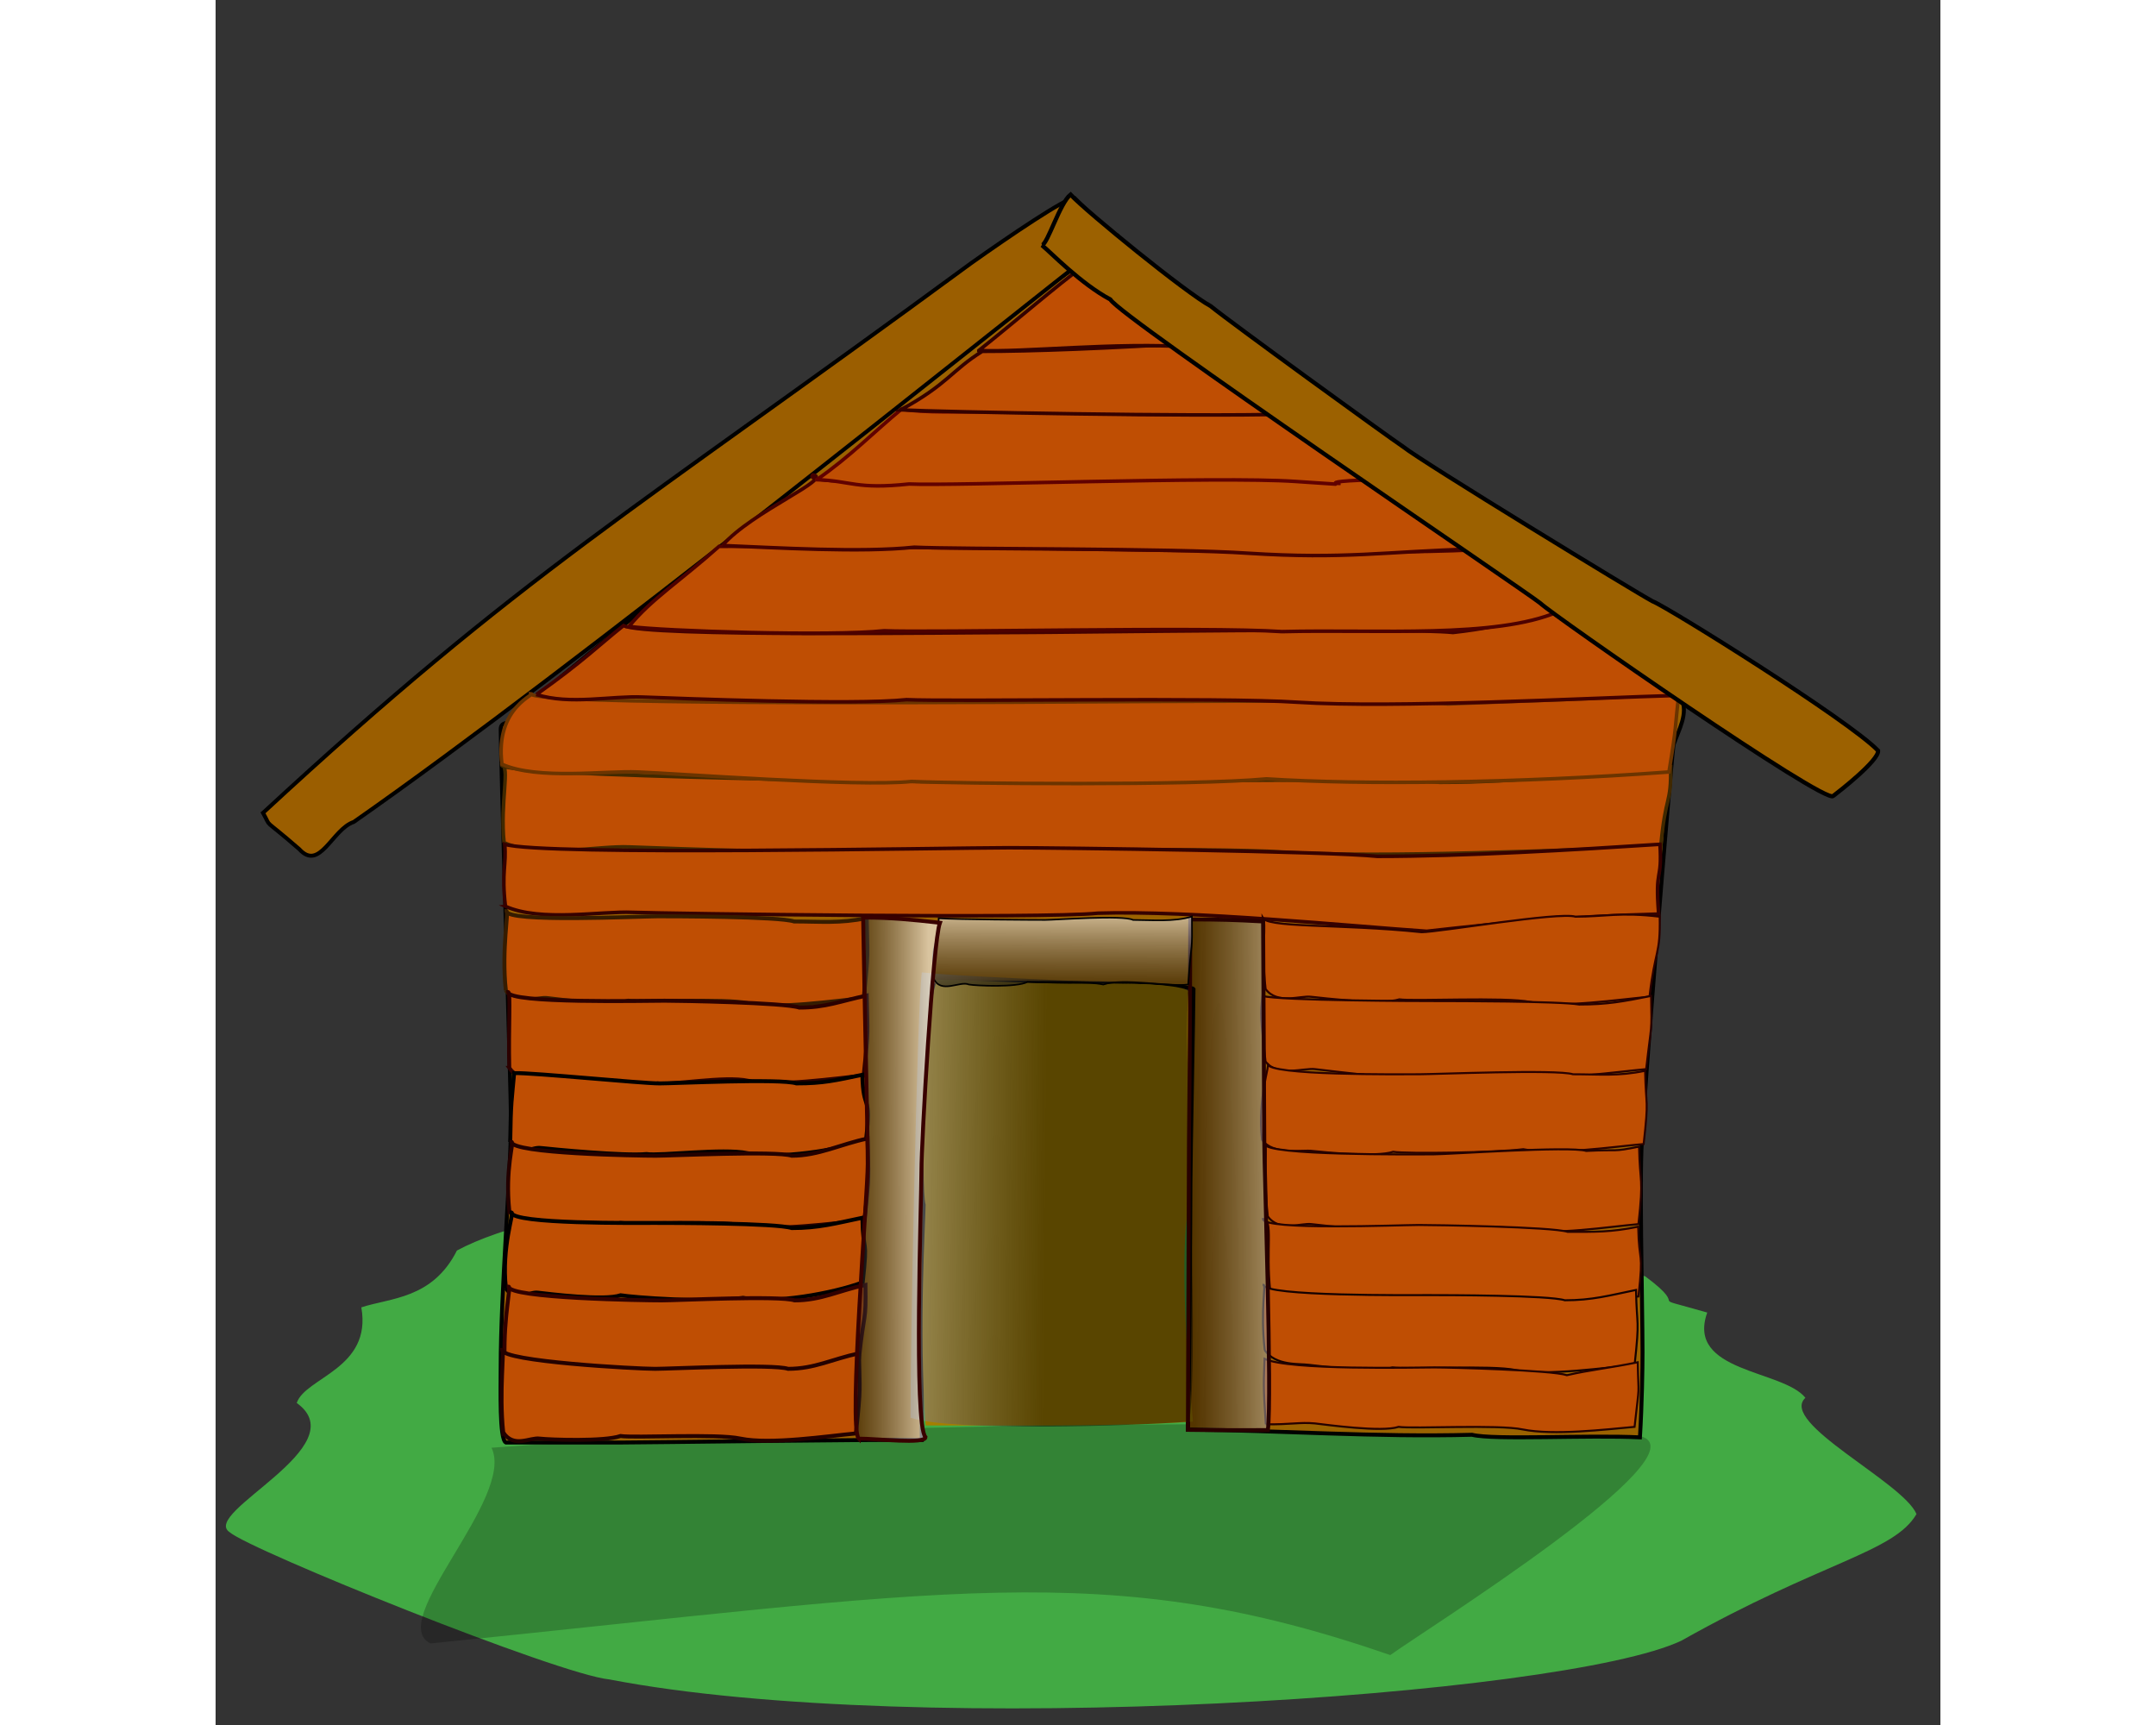 <?xml version="1.0" encoding="UTF-8"?>
<svg width="100mm" height="80mm" viewBox="0 0 437.5 437.5" xmlns="http://www.w3.org/2000/svg" xmlns:xlink="http://www.w3.org/1999/xlink">
 <rect x="0" y="0" width="437.5" height="437.5" fill="#333333" stroke="none"/>
 <defs>
  <linearGradient id="h" x1="1.454" x2=".066" y1=".509" y2=".543" xlink:href="#a"/>
  <linearGradient id="i" x1="-.337" x2=".467" y1=".549" y2=".56" xlink:href="#a"/>
  <linearGradient id="g" x1=".878" x2=".014" y1=".383" y2=".389" xlink:href="#a"/>
  <linearGradient id="a">
   <stop stop-color="#fff" stop-opacity=".624" offset="0"/>
   <stop stop-opacity=".459" offset="1"/>
  </linearGradient>
  <linearGradient id="f" x1=".559" x2=".55" y1="-.084" y2=".933" xlink:href="#a"/>
 </defs>
 <g fill-rule="evenodd">
  <path d="m36.964 331.58c2.765 15.582-14.216 17.748-16.382 24.245 15.308 11.025-24.446 27.825-17.037 32.764 5.26 4.603 83.471 36.124 96.325 37.35 78.711 15.182 242.05 4.331 271.94-9.829 35.815-20.16 53.926-22.346 59.627-32.108-3.375-8.095-35.034-23.199-28.175-29.487-5.715-7.143-30.348-6.403-24.901-21.624-17.264-4.933-3.372-0.032-15.726-9.174-4.616-1.154-5.819-11.14-10.485-11.14-42.088-28.252-247.46-19.002-290.94 4.588-6.202 12.333-16.999 12-24.245 14.415z" fill="#42aa44"/>
  <path d="m69.989 367.18c6.114 12.745-26.948 44.08-15.476 49.638 131.3-13.288 171.21-22.008 243.45 2.948 8.322-6.048 80.501-51.179 63.398-55.534-26.444-3.932-186.1-5.023-291.37 2.948z" fill-opacity=".227"/>
  <g stroke="#000">
   <path d="m72.313 346.85c0-18.98 2.62-50.238 2.62-62.251 0-6.552-2.621-93.048-2.621-99.601 0-2.369 2.622-1.107 2.622-2.621 3.817-3.817 139.88-115.76 145.69-115.76 73.609 48.927 78.471 45.868 85.841 58.536 22.06 10.485 57.886 41.502 65.308 51.986 1.902 3.804-0.733 8.096-1.966 11.795-0.937 7.493-7.863 92.709-7.863 98.945-0.955 6.686 0 43.149 0 55.043 0 4.15-0.14 13.105-0.655 21.624-13.106-0.656-37.032 0.735-42.593-0.655-24.9 0.655-48.296-1.118-72.079-1.311 0.357-10.484 0.654-55.916 0.654-62.906 0-6.116 0.783-44.753 0.783-48.831-0.766-1.531-56.267-2.218-65.781-0.908 0.202 5.343-2.389 42.873-2.495 49.739 0 14.198-0.808 55.197-0.655 65.527-14.152-0.136-69.895 0.656-76.011 0.656h-29.487c-1.669-0.835-1.31-13.567-1.31-19.003z" fill="#9b6200"/>
   <path d="m12.028 206.16c2.43 4.35-0.728 0.575 9.207 9.213 5.196 5.742 8.341-5.086 13.811-6.91 55.943-39.067 159.98-122.95 193.26-148.96-2.783-1.392-8.157-7.011-10.443-9.299-2.255 0-16.359 9.55-26.292 16.593-86.256 63.347-113.94 78.679-179.54 139.36z" fill="#9b5e00"/>
  </g>
  <g fill="#bf4e03">
   <g stroke-width=".899">
    <path d="m73.164 213.71c8.979 4.043 23.858 0.724 31.794 1.09 8.868 0.313 53.447 2.095 66.895 0.656 11.047 0.544 79.961-0.654 99.177 0.656 24.55 1.573 72.472-0.655 95.531-1.311 1.207-13.593 2.675-10.484 2.519-20.313-21.892 1.427-36.69 3.932-58.604 3.932-12.518-1.292-97.502 0-110.03 0-15.167 0-127.9-1.398-127.9-4.369 2.24 0-0.418 9.511 0.621 19.659z" stroke="#412900"/>
    <path d="m72.635 193.83c8.979 4.043 26.478 1.598 34.415 1.964 8.868 0.313 56.068 3.842 69.516 2.403 11.048 0.544 71.661 1.094 90.004-0.654 24.55 1.573 63.298 1.092 102.08-1.748 2.081-12.719 1.365-10.047 2.519-19.876-21.892 1.427-36.69 1.748-58.604 2.621-12.518-1.292-97.502-0.437-110.03-0.437-15.167 0-122.66 0.787-122.66-2.184 2.24 0-9.155 2.958-7.242 17.911z" stroke="#6b3400"/>
    <path d="m73.509 229.86c8.979 4.043 24.294 1.161 32.231 1.527 8.868 0.313 104.56 1.658 118.01 0.219 23.716-0.766 64.234 3.278 83.45 4.588 21.055-2.359 35.777-3.713 58.835-4.369-0.977-12.282 0.928-7.863 0.335-17.692-21.892 1.427-49.796 3.058-71.709 3.058-12.518-1.292-80.901-2.184-93.427-2.184-15.167 0-118.3 2.097-127.9-0.874 0.493 5.242-0.855 6.889 0.184 15.727z" stroke="#360000"/>
   </g>
   <path d="m73.614 251.18c2.753 4.043 8.119 1.598 10.552 1.964 2.719 0.313 16.388 2.095 20.511 0.656 3.387 0.544 24.518-0.654 30.41 0.656 7.527 1.573 22.222-0.655 29.292-1.311 1.308-12.282 0.954-10.484 0.773-20.313-6.712 1.427-11.687 0.874-18.406 0.874-3.838-1.292-30.77-1.31-34.61-1.31-4.651 0-38.374 1.66-38.374-1.311 0.687 0-1.27 9.51-0.147 20.095z" stroke="#361c00"/>
   <path d="m266.33 250.84c3.007 4.043 8.867 1.598 11.525 1.964 2.97 0.313 17.898 2.095 22.402 0.656 3.7 0.544 26.777-0.654 33.212 0.656 8.221 1.573 22.522-0.655 30.244-1.311 1.428-12.282 2.789-10.484 2.591-20.313-9.952-1.194-14.034 0-21.372 0-4.192-1.292-34.835 3.932-39.03 3.932-20.806-2.184-40.364-0.961-40.364-3.932 1.187 1.748-0.432 7.763 0.793 18.348z" stroke="#2b0000" stroke-width=".52"/>
   <path d="m74.488 270.84c2.753 4.043 7.245 1.598 9.679 1.964 2.719 0.313 23.814 3.406 27.938 1.967 3.387 0.544 17.091-1.965 22.983-0.655 7.527 1.573 22.222-0.655 29.292-1.311 1.308-12.282 0.954-10.484 0.773-20.313-6.712 1.427-10.376 3.058-17.095 3.058-3.838-1.292-30.333-1.747-34.174-1.747-4.651 0-39.684 0.786-39.684-2.185 0.687 0 0.041 9.074 0.289 19.222z" stroke="#2c0000"/>
   <path d="m74.726 289.63c2.831 4.043 5.291 1.161 7.794 1.527 2.796 0.313 21.221 2.095 26.772 1.53 3.483 0.544 19.534-1.528 25.593-0.218 7.741 1.573 23.288-0.655 30.122-3.495 1.345-12.282-0.766-6.553-0.953-16.382-6.903 1.427-9.822 2.185-16.731 2.185-3.947-1.292-30.744 0-34.693 0-4.782 0-31.661-2.708-36.903-2.621-0.604 6.989-0.844 6.889-1 17.474z" stroke="#000"/>
   <path d="m74.503 307.1c2.812 4.043 4.797 2.035 7.282 2.401 2.777 0.313 16.737 2.095 20.947 0.656 3.459 0.544 25.039-0.654 31.056 0.656 7.688 1.573 23.568-0.655 30.788-1.311 1.336-12.282 0.975-10.921 0.789-20.75-6.855 1.427-12.363 4.369-19.225 4.369-3.92-1.292-30.532 0-34.454 0-4.749 0-36.615-0.524-36.615-3.495 0.702 0-1.715 6.889-0.569 17.474z" stroke="#230000"/>
   <path d="m73.63 326.76c2.812 4.043 5.67 0.724 8.156 1.09 2.777 0.313 16.737 2.095 20.947 0.656 3.459 0.544 21.544 1.967 31.056 0.656 7.688 1.573 22.694-1.092 30.352-3.932 1.335-12.282 0.101-6.552-0.085-16.381-6.855 1.427-11.052 2.621-17.914 2.621-3.92-1.292-30.532-1.311-34.454-1.311-4.749 0-36.615 0.35-36.615-2.621 0.702 0-2.589 8.637-1.442 19.222z" stroke="#000"/>
   <path d="m73.303 344.23c4.937 1.422 8.119 1.598 10.552 1.964 2.719 0.313 19.009 2.969 23.132 1.53 3.387 0.544 21.896-1.528 27.789-0.218 7.527 1.573 22.222-1.092 28.418-3.058 1.308-12.282 1.828-8.737 1.646-18.566-6.712 1.427-11.25 3.932-17.969 3.932-3.838-1.292-29.896 0-33.737 0-4.651 0-38.81-0.524-38.81-3.495 0.687 0-1.27 7.326-1.021 17.911z" stroke="#310000"/>
   <path d="m72.958 363.33c2.753 4.043 6.808 1.162 9.242 1.528 2.719 0.313 16.388 0.784 20.511-0.655 3.387 0.544 24.518-0.654 30.41 0.656 7.527 1.573 22.222-0.655 29.292-1.311 1.308-12.282 0.954-10.484 0.772-20.313-6.712 1.427-11.25 3.932-17.969 3.932-3.838-1.292-29.896 0-33.737 0-4.651 0-38.81-1.835-38.81-4.806 0.687 0-0.833 10.384 0.289 20.969z" stroke="#240000"/>
   <path d="m266.31 269.19c2.929 4.043 9.947 1.598 12.536 1.964 2.893 0.313 26.607 3.406 30.994 1.967 3.604 0.544 16.908-1.965 23.176-0.655 8.008 1.573 22.329-0.655 29.85-1.311 1.391-12.282 1.452-8.737 1.259-18.566-7.141 1.427-11.094 2.185-18.242 2.185-4.957-0.855-31.803-0.874-35.889-0.874-4.947 0-40.088-0.087-44.456-1.311-0.58 4.806-0.421 6.016 0.773 16.601z" stroke="#270000" stroke-width=".513"/>
   <path d="m265.42 289.06c2.87 4.043 10.212 2.471 12.749 2.837 2.835 0.313 16.212 1.659 20.51 0.22 3.531 0.544 25.997 0.219 33.014-0.655 7.848 1.573 23.167-0.655 30.538-1.311 1.363-12.282 0.558-8.737 0.368-18.566-6.998 1.427-11.292 0.874-18.297 0.874-4.002-1.292-35.099 0-39.103 0-4.848 0-38.352 0.35-38.352-2.621 0.716 0-2.597 8.637-1.427 19.222z" stroke="#290000" stroke-width=".508"/>
   <g stroke="#240000">
    <path d="m266.89 308.5c2.892 4.043 8.527 1.598 11.083 1.964 2.856 0.313 17.213 2.095 21.543 0.656 3.558 0.544 25.751-0.654 31.94 0.656 7.906 1.573 22.029-0.655 29.455-1.311 1.374-12.282 0.347-9.829 0.156-19.658-7.05 1.427-4.608 0.656-13.413 1.093-4.031-1.292-34.895 0.873-38.929 0.873-4.885 0-42.599 0.35-42.599-2.621 0.722 0-0.416 7.763 0.763 18.348z" stroke-width=".51"/>
    <path d="m267.52 327.5c2.873 4.043 7.161 0.943 9.7 1.309 2.837 0.313 17.1 2.095 21.402 0.656 3.534 0.544 25.582-0.654 31.73 0.656 7.854 1.573 23.186-0.655 30.563-1.311 1.365-12.282 0.122-7.863-0.068-17.692-7.004 1.427-10.865 1.311-17.875 1.311-4.005-1.292-33.815-1.747-37.822-1.747-4.852 0-39.479 1.441-39.479-1.53 2.683 0 0.679 7.763 1.85 18.348z" stroke-width=".508"/>
   </g>
   <path d="m266.11 342.45c2.833 4.043 8.79 3.345 11.294 3.711 2.798 0.313 16.861 2.095 21.104 0.656 3.485 0.544 25.226-0.654 31.288 0.656 7.745 1.573 22.863-0.655 30.138-1.311 1.345-12.282 0.545-9.173 0.358-19.002-6.906 1.427-11.138 2.621-18.051 2.621-3.949-1.292-30.322-1.311-34.274-1.311-4.785 0-42.166 0.35-42.166-2.621 0.707 0-0.844 6.016 0.31 16.601z" stroke="#140000" stroke-width=".505"/>
   <path d="m266.38 361.23c6.127 0.112 8.625-0.586 12.455-0.22 2.816 0.313 16.969 2.313 21.238 0.874 3.507 0.544 25.387-0.654 31.488 0.656 7.794 1.573 21.044 0 28.364-0.656 1.354-12.282 0.988-6.552 0.8-16.381-6.95 1.427-12.304 1.966-17.951 3.277-3.974-1.292-29.645-1.966-33.622-1.966-4.815 0-36.972 0.787-43.088-2.184-0.162 5.679-0.41 6.015 0.315 16.6z" stroke="#240000" stroke-width=".506"/>
   <g stroke-width=".899">
    <path d="m81.372 176.14c8.542 2.732 19.052 0.287 26.988 0.653 8.868 0.313 53.447 2.095 66.895 0.656 11.047 0.544 79.961-0.654 99.177 0.656 24.55 1.573 73.783-1.092 96.841-1.748-15.393-10.971-22.225-13.323-29.37-21.405-7.038 0.554-12.227 3.714-28.025 5.461-12.518-1.292-97.502 0-110.03 0-15.167 0-94.706 1.224-100.38-1.747-6.059 4.805-10.247 9.073-22.095 17.474z" stroke="#430000"/>
    <path d="m104.87 158.88c8.431 1.187 51.263 2.532 64.71 1.093 11.047 0.544 81.708-1.091 100.92 0.219 24.55-0.611 54.125 1.748 69.975-5.024-16.049-11.627-10.649-6.552-21.726-15.726-21.892 1.427-106.3-0.436-118.83-0.436-15.167 0-57.573-0.524-72.208-0.437-9.773 8.737-17.24 13.393-22.846 20.311z" stroke="#4d0000"/>
    <path d="m128.55 138.35c13.347 0.548 35.222 1.875 48.67 0.436 11.048 0.544 65.544 0.22 84.761 1.53 24.55 1.573 34.467-0.437 57.525-1.093-15.393-12.282-16.546-11.576-25.002-18.129-21.892 1.427-1.306-0.655-23.219-0.655-12.518-1.292-52.944 1.311-65.469 1.311-15.167 0-58.228 1.66-54.297-1.311 5.298 0.874-15.489 9.292-22.969 17.911z" stroke="#450000"/>
    <path d="m152.48 121.66c8.868 0.313 9.981 2.532 23.428 1.093 11.048 0.544 78.65-1.965 97.867-0.655 24.55 1.573-2.665 0.218 20.393-0.438-10.151-9.661-13.925-10.483-23.036-17.036-21.892 1.427-55.412-0.218-67.938-0.218-15.167 0-23.717 0.349-29.178-0.656-6.934 5.679-13.09 12.084-21.535 17.91z" stroke="#610000"/>
    <g stroke="#340000">
     <path d="m173.73 103.96c11.048 0.544 74.451 1.748 97.51 1.092 4.265-12.282-15.454-11.357-22.163-18.128-21.892 1.427-42.088 2.184-54.614 2.184-7.741 4.806-8.843 8.428-20.733 14.852z"/>
     <path d="m193.6 88.894c11.048 0.544 34.748-2.183 53.964-0.873-14.112-11.314-16.337-13.76-26.897-20.968-7.959 5.897-17.361 14.106-27.067 21.841z"/>
    </g>
   </g>
  </g>
  <path d="m209.6 62.193c2.174 1.749 9.815 9.747 17.356 13.759 2.47 4.424 105.01 73.774 109.03 77.004 3.175 3.066 72.343 51.136 74.318 48.923 1.521-1.147 11.613-9.023 11.398-11.494-7.427-7.723-53.434-36.452-57.239-37.9-3.991-2.097-58.522-35.394-63.199-39.158-4.043-2.696-44.252-31.882-48.866-35.699-6.014-3.186-31.279-23.736-35.543-28.284-2.728 2.184-5.795 12.514-7.251 12.85z" fill="#9c6100" stroke="#000" stroke-width="1.064"/>
  <path d="m180.1 361.54c-1.788-24.394 0-52.582 0-56.025-1.283-3.851-0.321-50.128 2.949-57.009 6.225 0 27.194 0.983 33.419 0.983 5.57 0 27.978-0.526 30.444 1.94 0 8.846 0.026 44.912 0.026 54.086-1.966 8.191-1.466 29.97 0.983 55.043-18.675 1.336-49.515 0.919-67.821 0.982z" fill="#a47f00"/>
  <path d="m246.97 250.45c-2.01 8.978 2.761 87.504 0.047 110.11-14.196 1.062-59.76 2.62-70.742-0.983-0.087-15.169 1.613-102.81 2.856-112.96 11.987 1.378 61.384 2.846 67.84 3.829z" fill="url(#i)" stroke-width="0"/>
  <path d="m266.91 362.71c1.07-8.457-0.906-66.275-0.906-72.813 0-7.807-0.309-50.331-0.309-56.196-7.386-0.402-10.906-0.51-18.467-0.51 0 4.822-0.105 38.593-0.332 56.544 0 7.798-0.267 66.264-0.267 72.91 6.434 0.111 17.335 0.065 20.281 0.065z" fill="url(#h)" stroke="#280000"/>
  <path d="m182.14 248.17c1.819 4.043 6.675 0.506 8.938 1.527 1.797 0.313 12.138 0.784 14.863-0.655 6.17 0.326 15.326-0.217 19.219 0.656 4.973-1.703 16.866 0.656 21.538 0 0.864-12.282 1.067-7.426 0.947-17.255-4.435 1.427-10.491 0.874-14.93 0.874-2.536-1.292-19.753 0-22.29 0-3.073 0-22.211-0.087-27.016-0.437 0.017 7.863-2.009 4.705-1.268 15.29z" fill="url(#f)" stroke="#000" stroke-width=".404"/>
  <path d="m163.13 364.87c-2.668-2.668 2.289-62.117 2.289-69.682 0-7.428-0.544-27.534-1.173-62.482 7.15 0 12.673 0.57 19.48 1.335-1.797 4.918-4.692 55.678-4.692 62.967 0 7.094-1.988 64.459 1.035 67.482 0 1.854-12.259 0.38-16.939 0.38z" fill="url(#g)" stroke="#380000"/>
 </g>
</svg>
